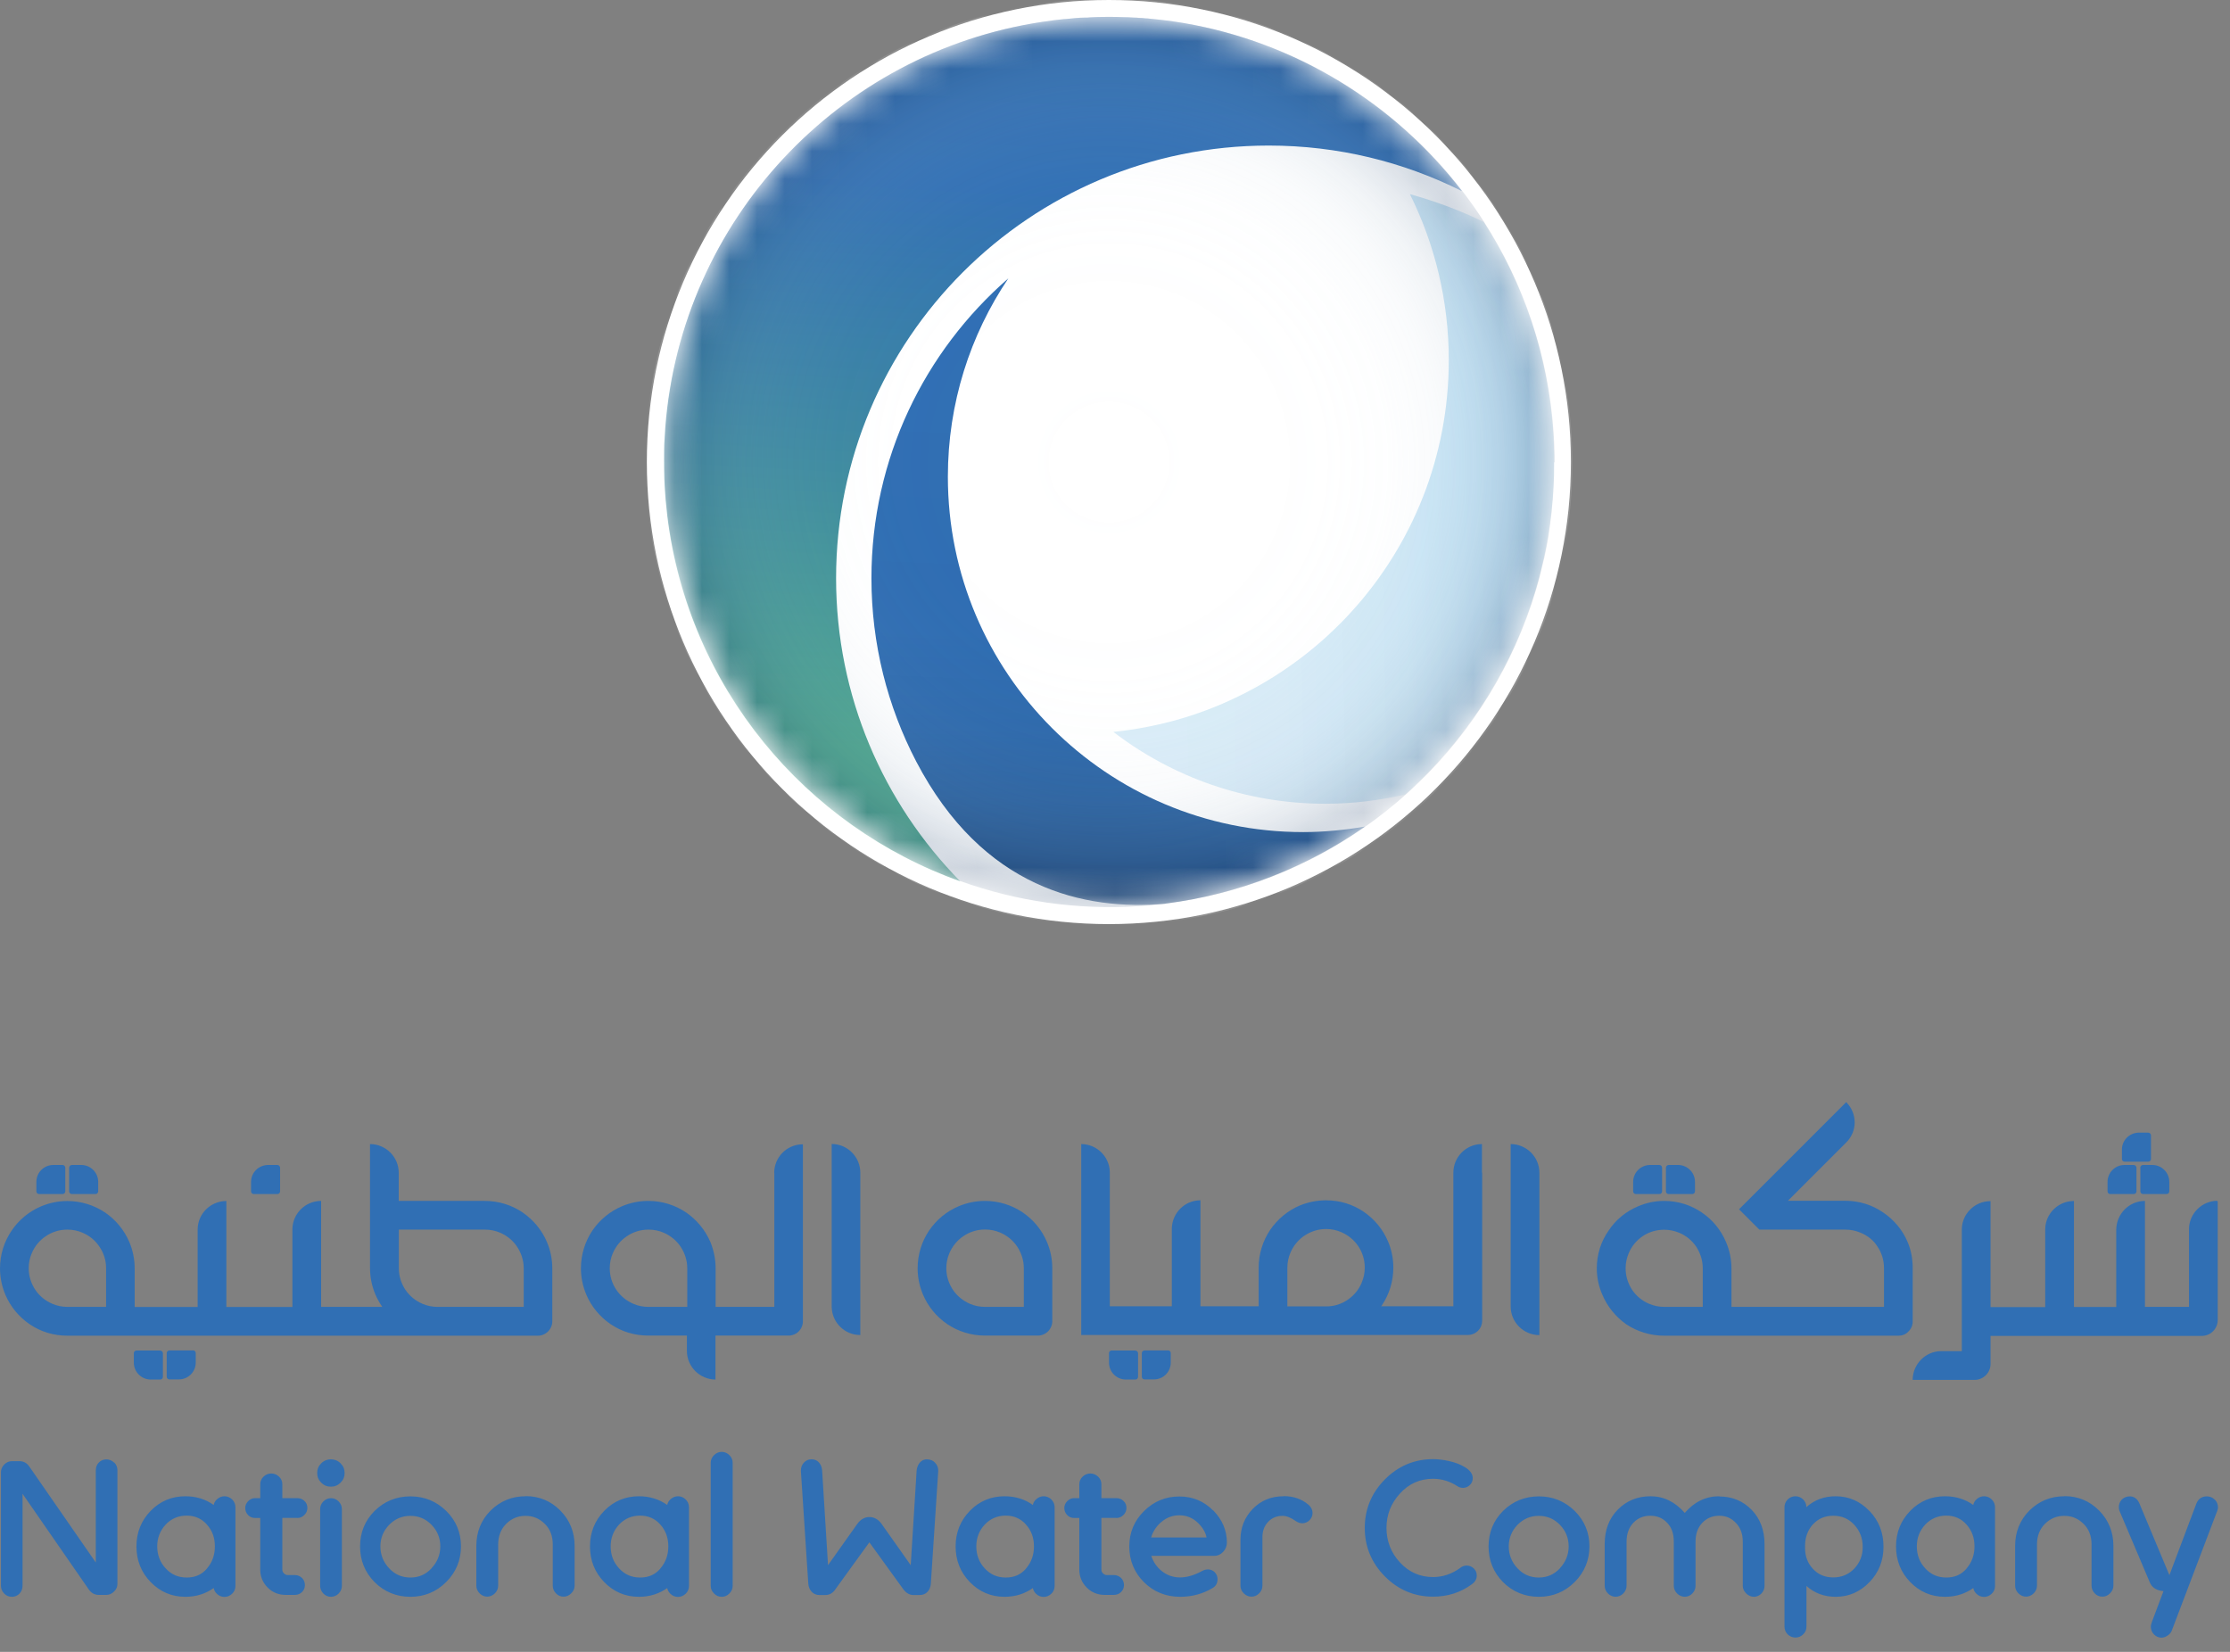 <svg width="81" height="60" viewBox="0 0 81 60" fill="none" xmlns="http://www.w3.org/2000/svg">
<rect x="0" y="0" width="81" height="60" fill="#808080" stroke="none"/>
<path d="M1.42 43.371H2.274C2.329 43.371 2.372 43.328 2.372 43.272V42.418C2.372 42.363 2.329 42.315 2.274 42.315H1.922C1.587 42.324 1.321 42.594 1.321 42.929V43.272C1.321 43.328 1.364 43.371 1.42 43.371Z" fill="#306FB4"/>
<path d="M9.222 43.371H10.076C10.131 43.371 10.174 43.328 10.174 43.272V42.418C10.174 42.363 10.131 42.315 10.076 42.315H9.724C9.389 42.324 9.119 42.594 9.119 42.929V43.272C9.119 43.328 9.162 43.371 9.217 43.371H9.222Z" fill="#306FB4"/>
<path d="M2.614 43.371H3.468C3.524 43.371 3.567 43.328 3.567 43.272V42.929C3.567 42.594 3.296 42.32 2.962 42.315H2.61C2.554 42.315 2.511 42.363 2.511 42.418V43.272C2.511 43.328 2.554 43.371 2.61 43.371H2.614Z" fill="#306FB4"/>
<path d="M7.007 49.052H6.153C6.098 49.052 6.055 49.095 6.055 49.151V50.005C6.055 50.061 6.098 50.103 6.153 50.103H6.505C6.84 50.099 7.11 49.829 7.11 49.49V49.147C7.11 49.091 7.067 49.048 7.012 49.048L7.007 49.052Z" fill="#306FB4"/>
<path d="M5.814 49.053H4.96C4.904 49.053 4.861 49.096 4.861 49.151V49.495C4.861 49.829 5.132 50.104 5.466 50.108H5.818C5.874 50.108 5.917 50.066 5.917 50.01V49.156C5.917 49.1 5.874 49.057 5.818 49.057L5.814 49.053Z" fill="#306FB4"/>
<path d="M53.829 42.598V41.556H53.812C53.245 41.564 52.79 42.028 52.79 42.598V46.216V47.447H50.168C50.168 47.447 50.185 47.426 50.194 47.413C50.456 47.023 50.61 46.551 50.61 46.044C50.61 45.705 50.542 45.383 50.417 45.092C50.233 44.654 49.924 44.281 49.533 44.014C49.143 43.748 48.671 43.598 48.164 43.598C47.83 43.598 47.504 43.667 47.212 43.787C46.774 43.972 46.401 44.285 46.135 44.675C45.873 45.066 45.718 45.538 45.718 46.044V47.447H43.603V43.598H43.586C43.032 43.607 42.586 44.049 42.564 44.607V47.447H40.311V42.547C40.286 41.998 39.831 41.556 39.273 41.556V48.49H53.318C53.455 48.49 53.589 48.434 53.687 48.336C53.786 48.237 53.837 48.104 53.837 47.971V46.169V42.594L53.829 42.598ZM49.46 46.593C49.353 46.847 49.177 47.061 48.95 47.212C48.727 47.366 48.461 47.452 48.164 47.452H46.761V46.049C46.761 45.851 46.8 45.667 46.873 45.499C46.98 45.25 47.156 45.032 47.383 44.881C47.606 44.731 47.877 44.641 48.169 44.641C48.362 44.641 48.546 44.68 48.714 44.753C48.967 44.86 49.181 45.036 49.332 45.259C49.486 45.486 49.572 45.752 49.572 46.044C49.572 46.237 49.533 46.422 49.46 46.589V46.593Z" fill="#306FB4"/>
<path d="M60.614 43.371H61.468C61.524 43.371 61.567 43.328 61.567 43.272V42.929C61.567 42.594 61.297 42.32 60.962 42.315H60.61C60.554 42.315 60.511 42.363 60.511 42.418V43.272C60.511 43.328 60.554 43.371 60.61 43.371H60.614Z" fill="#306FB4"/>
<path d="M77.177 42.195H78.031C78.087 42.195 78.13 42.152 78.13 42.097V41.243C78.13 41.187 78.087 41.14 78.031 41.14H77.679C77.345 41.148 77.074 41.419 77.074 41.753V42.097C77.074 42.152 77.117 42.195 77.173 42.195H77.177Z" fill="#306FB4"/>
<path d="M77.744 42.418V43.272C77.744 43.328 77.787 43.371 77.843 43.371H78.697C78.752 43.371 78.795 43.328 78.795 43.272V42.929C78.795 42.594 78.525 42.32 78.19 42.315H77.838C77.783 42.315 77.74 42.363 77.74 42.418H77.744Z" fill="#306FB4"/>
<path d="M76.65 43.371H77.504C77.56 43.371 77.603 43.328 77.603 43.272V42.418C77.603 42.363 77.56 42.315 77.504 42.315H77.152C76.818 42.324 76.552 42.594 76.552 42.929V43.272C76.552 43.328 76.594 43.371 76.65 43.371Z" fill="#306FB4"/>
<path d="M59.42 43.371H60.274C60.33 43.371 60.372 43.328 60.372 43.272V42.418C60.372 42.363 60.33 42.315 60.274 42.315H59.922C59.587 42.324 59.321 42.594 59.321 42.929V43.272C59.321 43.328 59.364 43.371 59.42 43.371Z" fill="#306FB4"/>
<path d="M69.475 46.061C69.475 45.731 69.415 45.401 69.29 45.113C69.106 44.671 68.784 44.298 68.402 44.04C68.012 43.77 67.535 43.615 67.029 43.615H64.943L67.063 41.495C67.467 41.092 67.467 40.453 67.072 40.045L67.059 40.032L63.167 43.924L63.905 44.663H67.033C67.231 44.663 67.415 44.705 67.578 44.774C67.836 44.877 68.055 45.053 68.196 45.28C68.351 45.508 68.432 45.774 68.432 46.066V47.469H62.892V46.066C62.892 45.735 62.819 45.405 62.695 45.117C62.51 44.675 62.201 44.302 61.819 44.044C61.429 43.774 60.953 43.62 60.446 43.62C60.107 43.62 59.785 43.693 59.498 43.817C59.056 44.002 58.682 44.311 58.425 44.705C58.155 45.087 58 45.564 58 46.07C58 46.409 58.073 46.731 58.198 47.018C58.382 47.46 58.691 47.834 59.073 48.104C59.464 48.361 59.94 48.516 60.446 48.516H68.96C69.093 48.516 69.23 48.465 69.32 48.361C69.424 48.267 69.475 48.134 69.475 48.001V46.07V46.061ZM61.849 47.469H60.446C60.249 47.469 60.064 47.426 59.901 47.357C59.652 47.254 59.438 47.078 59.283 46.851C59.137 46.623 59.047 46.366 59.047 46.066C59.047 45.868 59.09 45.684 59.159 45.521C59.262 45.272 59.438 45.057 59.665 44.903C59.893 44.748 60.159 44.667 60.45 44.667C60.648 44.667 60.832 44.71 60.995 44.778C61.244 44.881 61.459 45.057 61.613 45.285C61.759 45.512 61.849 45.778 61.849 46.07V47.473V47.469Z" fill="#306FB4"/>
<path d="M41.235 49.053H40.381C40.325 49.053 40.282 49.096 40.282 49.151V49.495C40.282 49.829 40.552 50.104 40.887 50.108H41.239C41.295 50.108 41.338 50.066 41.338 50.01V49.156C41.338 49.1 41.295 49.057 41.239 49.057L41.235 49.053Z" fill="#306FB4"/>
<path d="M37.145 44.036C36.755 43.775 36.283 43.62 35.776 43.62C35.442 43.62 35.116 43.689 34.824 43.813C34.382 43.998 34.013 44.307 33.747 44.697C33.485 45.088 33.331 45.56 33.331 46.066C33.331 46.401 33.399 46.723 33.524 47.019C33.708 47.456 34.017 47.83 34.408 48.096C34.798 48.358 35.27 48.512 35.776 48.512H37.699C37.836 48.512 37.969 48.456 38.068 48.358C38.167 48.259 38.222 48.126 38.222 47.989V46.066C38.222 45.731 38.154 45.405 38.029 45.114C37.845 44.676 37.536 44.302 37.145 44.036ZM37.184 47.469H35.781C35.583 47.469 35.403 47.431 35.232 47.358C34.983 47.251 34.764 47.075 34.614 46.851C34.463 46.624 34.373 46.358 34.373 46.066C34.373 45.869 34.412 45.688 34.485 45.517C34.592 45.268 34.768 45.049 34.996 44.899C35.223 44.744 35.489 44.659 35.781 44.659C35.978 44.659 36.158 44.697 36.33 44.77C36.579 44.877 36.798 45.053 36.948 45.281C37.098 45.508 37.188 45.774 37.188 46.066V47.469H37.184Z" fill="#306FB4"/>
<path d="M42.426 49.052H41.573C41.517 49.052 41.474 49.095 41.474 49.151V50.005C41.474 50.061 41.517 50.103 41.573 50.103H41.924C42.259 50.099 42.525 49.829 42.525 49.49V49.147C42.525 49.091 42.482 49.048 42.426 49.048V49.052Z" fill="#306FB4"/>
<path d="M54.872 41.556V47.469C54.881 48.035 55.34 48.49 55.911 48.495H55.915V42.598C55.915 42.023 55.447 41.556 54.872 41.556Z" fill="#306FB4"/>
<path d="M18.98 44.036C18.59 43.774 18.117 43.62 17.611 43.62H14.483V43.598V42.598C14.483 42.023 14.015 41.556 13.44 41.556V46.061C13.44 46.396 13.509 46.718 13.633 47.014C13.702 47.177 13.788 47.327 13.886 47.469H11.664V43.62H11.642C11.084 43.633 10.634 44.079 10.621 44.637V47.473H8.222V43.624H8.201C7.638 43.637 7.184 44.087 7.179 44.654V44.663V47.473H4.892V46.07C4.892 45.735 4.823 45.413 4.699 45.117C4.514 44.68 4.205 44.306 3.815 44.04C3.424 43.779 2.952 43.624 2.446 43.624C2.111 43.624 1.789 43.693 1.493 43.817C1.056 44.002 0.682 44.311 0.421 44.701C0.155 45.092 0 45.564 0 46.07C0 46.405 0.069 46.727 0.193 47.023C0.378 47.46 0.687 47.834 1.077 48.1C1.468 48.366 1.94 48.516 2.446 48.516H19.538C19.675 48.516 19.808 48.46 19.907 48.361C20.006 48.263 20.061 48.13 20.061 47.997V46.07C20.061 45.735 19.993 45.413 19.868 45.117C19.684 44.68 19.371 44.306 18.984 44.04L18.98 44.036ZM3.849 47.469H2.446C2.253 47.469 2.068 47.43 1.901 47.357C1.648 47.25 1.433 47.074 1.283 46.851C1.133 46.624 1.043 46.358 1.043 46.066C1.043 45.873 1.081 45.688 1.154 45.521C1.257 45.268 1.438 45.053 1.661 44.903C1.888 44.748 2.154 44.663 2.446 44.663C2.643 44.663 2.828 44.701 2.995 44.774C3.248 44.881 3.463 45.057 3.613 45.285C3.768 45.512 3.854 45.778 3.854 46.07V47.473L3.849 47.469ZM19.019 47.469H15.89C15.697 47.469 15.513 47.43 15.345 47.357C15.092 47.25 14.878 47.074 14.727 46.851C14.577 46.624 14.487 46.358 14.487 46.066V44.663H17.616C17.813 44.663 17.993 44.701 18.165 44.774C18.414 44.881 18.633 45.057 18.783 45.285C18.933 45.512 19.023 45.778 19.023 46.07V47.473L19.019 47.469Z" fill="#306FB4"/>
<path d="M80.533 43.615C79.975 43.624 79.52 44.079 79.511 44.628V47.469H77.911V43.62H77.902C77.336 43.628 76.881 44.083 76.868 44.654V47.473H75.332V43.624H75.31C74.752 43.632 74.297 44.087 74.289 44.636V47.477H72.302V43.628H72.281C71.723 43.637 71.268 44.092 71.259 44.641V49.078H70.487C69.942 49.087 69.487 49.541 69.474 50.099V50.121H71.723C72.045 50.121 72.302 49.859 72.302 49.541V48.524H79.975C80.297 48.524 80.554 48.263 80.554 47.945V43.632H80.533V43.615Z" fill="#306FB4"/>
<path d="M28.126 42.599V47.469H25.993V46.066C25.993 45.731 25.924 45.409 25.804 45.113C25.615 44.676 25.306 44.302 24.916 44.036C24.525 43.774 24.053 43.62 23.547 43.62C23.212 43.62 22.89 43.689 22.594 43.813C22.157 43.998 21.783 44.306 21.517 44.697C21.255 45.088 21.101 45.56 21.101 46.066C21.101 46.401 21.169 46.722 21.294 47.019C21.478 47.456 21.787 47.83 22.178 48.096C22.568 48.362 23.04 48.512 23.547 48.512H24.95V49.083C24.959 49.649 25.422 50.104 25.984 50.108H25.988V48.512H28.675C28.799 48.503 28.924 48.452 29.009 48.362C29.108 48.263 29.164 48.13 29.164 47.993V41.565H29.121C28.563 41.586 28.121 42.041 28.121 42.603L28.126 42.599ZM24.954 47.469H23.551C23.358 47.469 23.174 47.431 23.006 47.358C22.753 47.25 22.538 47.074 22.388 46.851C22.234 46.624 22.148 46.358 22.148 46.066C22.148 45.873 22.186 45.688 22.259 45.521C22.367 45.268 22.543 45.053 22.77 44.903C22.997 44.748 23.264 44.663 23.555 44.663C23.753 44.663 23.937 44.701 24.105 44.774C24.354 44.882 24.572 45.057 24.723 45.285C24.873 45.512 24.963 45.778 24.963 46.07V47.474L24.954 47.469Z" fill="#306FB4"/>
<path d="M30.21 41.556V47.469C30.219 48.036 30.678 48.491 31.244 48.491H31.249V42.594C31.249 42.02 30.781 41.552 30.206 41.552L30.21 41.556Z" fill="#306FB4"/>
<path d="M4.149 53.12C4.226 53.198 4.265 53.292 4.265 53.399V57.528C4.265 57.635 4.226 57.729 4.145 57.806C4.067 57.888 3.969 57.931 3.861 57.931H3.587C3.437 57.931 3.312 57.862 3.222 57.729L0.819 54.258V57.592C0.819 57.703 0.785 57.802 0.712 57.88C0.639 57.957 0.544 58 0.433 58C0.321 58 0.227 57.961 0.15 57.88C0.072 57.802 0.034 57.703 0.034 57.596V53.477C0.034 53.374 0.072 53.279 0.15 53.198C0.231 53.116 0.325 53.073 0.433 53.073H0.707C0.858 53.073 0.982 53.142 1.072 53.279L3.48 56.755V53.404C3.48 53.296 3.514 53.202 3.587 53.125C3.733 52.97 3.99 52.97 4.145 53.125L4.149 53.12ZM8.436 54.468C8.513 54.545 8.552 54.64 8.552 54.751V57.605C8.552 57.716 8.513 57.811 8.432 57.888C8.35 57.965 8.26 58.004 8.153 58.004C8.045 58.004 7.955 57.965 7.874 57.888C7.814 57.828 7.775 57.759 7.762 57.682C7.466 57.892 7.118 58 6.732 58C6.239 58 5.814 57.819 5.471 57.463C5.127 57.111 4.956 56.674 4.956 56.167C4.956 55.661 5.132 55.227 5.475 54.876C5.818 54.524 6.243 54.348 6.732 54.348C7.123 54.348 7.47 54.455 7.762 54.665C7.775 54.588 7.814 54.519 7.874 54.464C8.037 54.305 8.281 54.313 8.432 54.464L8.436 54.468ZM7.518 56.97C7.711 56.747 7.805 56.48 7.805 56.167C7.805 55.854 7.711 55.592 7.513 55.373C7.324 55.159 7.076 55.051 6.779 55.051C6.483 55.051 6.222 55.159 6.016 55.378C5.814 55.596 5.711 55.863 5.711 56.167C5.711 56.472 5.81 56.747 6.02 56.97C6.226 57.193 6.475 57.3 6.784 57.3C7.093 57.3 7.329 57.193 7.518 56.974V56.97ZM10.8 55.137C10.895 55.137 10.981 55.103 11.053 55.03C11.127 54.961 11.165 54.871 11.165 54.773C11.165 54.674 11.131 54.584 11.058 54.519C10.989 54.451 10.903 54.416 10.8 54.416H10.255V53.91C10.255 53.807 10.217 53.713 10.135 53.635C9.972 53.481 9.728 53.485 9.573 53.635C9.492 53.713 9.453 53.807 9.453 53.91V54.416H9.264C9.165 54.416 9.084 54.455 9.011 54.528C8.942 54.601 8.908 54.682 8.908 54.773C8.908 54.871 8.942 54.961 9.011 55.03C9.08 55.103 9.165 55.137 9.264 55.137H9.453V57.017C9.453 57.266 9.543 57.48 9.719 57.661C9.895 57.841 10.118 57.931 10.376 57.931H10.71C10.809 57.931 10.899 57.897 10.968 57.828C11.041 57.759 11.075 57.673 11.075 57.575C11.075 57.476 11.041 57.386 10.972 57.317C10.899 57.249 10.813 57.21 10.714 57.21H10.453C10.406 57.21 10.358 57.193 10.316 57.15C10.273 57.111 10.255 57.068 10.255 57.013V55.133H10.8V55.137ZM11.744 54.537C11.667 54.614 11.629 54.708 11.629 54.816V57.6C11.629 57.703 11.667 57.798 11.744 57.88C11.822 57.961 11.916 58 12.019 58C12.122 58 12.225 57.961 12.302 57.88C12.38 57.798 12.418 57.708 12.418 57.6V54.816C12.418 54.708 12.38 54.618 12.302 54.537C12.152 54.382 11.903 54.373 11.744 54.537ZM11.667 53.151C11.569 53.249 11.521 53.365 11.521 53.502C11.521 53.64 11.569 53.756 11.667 53.854C11.766 53.953 11.882 54 12.019 54C12.156 54 12.272 53.953 12.371 53.854C12.47 53.756 12.517 53.64 12.517 53.502C12.517 53.365 12.47 53.249 12.371 53.151C12.178 52.957 11.86 52.957 11.667 53.151ZM16.207 54.88C16.564 55.232 16.744 55.665 16.744 56.167C16.744 56.669 16.564 57.107 16.207 57.463C15.851 57.819 15.413 58 14.907 58C14.401 58 13.959 57.819 13.607 57.468C13.255 57.111 13.079 56.678 13.079 56.172C13.079 55.665 13.255 55.232 13.607 54.88C13.959 54.532 14.396 54.352 14.907 54.352C15.418 54.352 15.851 54.532 16.207 54.88ZM15.675 56.961C15.886 56.734 15.993 56.472 15.993 56.167C15.993 55.863 15.886 55.601 15.675 55.386C15.465 55.167 15.207 55.06 14.907 55.06C14.607 55.06 14.349 55.167 14.135 55.386C13.924 55.605 13.817 55.867 13.817 56.167C13.817 56.468 13.92 56.738 14.135 56.965C14.345 57.189 14.598 57.3 14.907 57.3C15.216 57.3 15.465 57.189 15.675 56.965V56.961ZM19.087 54.348C18.593 54.348 18.168 54.524 17.821 54.867C17.477 55.21 17.302 55.644 17.302 56.15V57.596C17.302 57.699 17.34 57.794 17.422 57.875C17.581 58.034 17.817 58.034 17.975 57.875C18.052 57.798 18.095 57.703 18.095 57.596V56.103C18.095 55.794 18.194 55.541 18.387 55.348C18.585 55.154 18.812 55.06 19.087 55.06C19.361 55.06 19.589 55.154 19.786 55.348C19.984 55.541 20.078 55.79 20.078 56.103V57.596C20.078 57.703 20.117 57.794 20.194 57.875C20.271 57.957 20.366 57.995 20.468 57.995C20.572 57.995 20.666 57.957 20.747 57.875C20.829 57.794 20.872 57.703 20.872 57.596V56.15C20.872 55.648 20.696 55.215 20.353 54.867C20.009 54.519 19.584 54.343 19.091 54.343L19.087 54.348ZM24.91 54.468C24.987 54.545 25.026 54.64 25.026 54.751V57.605C25.026 57.716 24.987 57.811 24.906 57.888C24.824 57.965 24.734 58.004 24.627 58.004C24.519 58.004 24.429 57.965 24.348 57.888C24.288 57.828 24.249 57.759 24.236 57.682C23.94 57.892 23.593 58 23.206 58C22.713 58 22.288 57.819 21.945 57.463C21.601 57.111 21.43 56.674 21.43 56.167C21.43 55.661 21.606 55.227 21.949 54.876C22.292 54.524 22.717 54.348 23.206 54.348C23.597 54.348 23.944 54.455 24.236 54.665C24.249 54.588 24.288 54.519 24.348 54.464C24.511 54.305 24.755 54.313 24.906 54.464L24.91 54.468ZM23.987 56.97C24.18 56.747 24.275 56.48 24.275 56.167C24.275 55.854 24.18 55.592 23.983 55.373C23.794 55.159 23.545 55.051 23.249 55.051C22.953 55.051 22.691 55.159 22.485 55.378C22.284 55.596 22.181 55.863 22.181 56.167C22.181 56.472 22.279 56.747 22.49 56.97C22.696 57.193 22.945 57.3 23.253 57.3C23.562 57.3 23.799 57.193 23.987 56.974V56.97ZM25.936 52.854C25.858 52.932 25.815 53.026 25.815 53.133V57.6C25.815 57.708 25.854 57.798 25.936 57.88C26.017 57.961 26.107 58 26.214 58C26.322 58 26.412 57.961 26.493 57.88C26.571 57.802 26.613 57.708 26.613 57.6V53.133C26.613 53.026 26.575 52.936 26.493 52.854C26.335 52.696 26.094 52.696 25.936 52.854ZM33.681 53.005C33.57 53.005 33.48 53.043 33.411 53.125C33.346 53.198 33.308 53.296 33.295 53.412L33.08 56.85L32.016 55.343C31.896 55.185 31.754 55.103 31.583 55.103C31.411 55.103 31.27 55.18 31.149 55.339L30.076 56.85L29.862 53.408C29.853 53.292 29.815 53.198 29.75 53.125C29.682 53.043 29.587 53.005 29.476 53.005C29.364 53.005 29.274 53.047 29.201 53.125C29.128 53.202 29.09 53.301 29.09 53.421L29.36 57.528C29.369 57.643 29.411 57.738 29.48 57.815C29.553 57.892 29.647 57.935 29.755 57.935H29.986C30.132 57.935 30.257 57.862 30.351 57.716L31.578 56.021L32.81 57.725C32.913 57.862 33.038 57.935 33.17 57.935H33.407C33.522 57.935 33.617 57.897 33.69 57.819C33.758 57.746 33.801 57.648 33.81 57.532L34.08 53.425C34.08 53.305 34.042 53.211 33.964 53.129C33.887 53.047 33.793 53.009 33.677 53.009L33.681 53.005ZM38.191 54.468C38.268 54.545 38.307 54.64 38.307 54.751V57.605C38.307 57.716 38.269 57.811 38.187 57.888C38.105 57.965 38.015 58.004 37.908 58.004C37.801 58.004 37.711 57.965 37.629 57.888C37.569 57.828 37.53 57.759 37.517 57.682C37.221 57.892 36.874 58 36.488 58C35.994 58 35.569 57.819 35.226 57.463C34.883 57.111 34.711 56.674 34.711 56.167C34.711 55.661 34.887 55.227 35.23 54.876C35.574 54.524 35.998 54.348 36.488 54.348C36.878 54.348 37.226 54.455 37.517 54.665C37.53 54.588 37.569 54.519 37.629 54.464C37.792 54.305 38.037 54.313 38.187 54.464L38.191 54.468ZM37.269 56.97C37.462 56.747 37.556 56.48 37.556 56.167C37.556 55.854 37.462 55.592 37.264 55.373C37.075 55.159 36.827 55.051 36.531 55.051C36.234 55.051 35.973 55.159 35.767 55.378C35.565 55.596 35.462 55.863 35.462 56.167C35.462 56.472 35.561 56.747 35.771 56.97C35.977 57.193 36.226 57.3 36.535 57.3C36.844 57.3 37.08 57.193 37.269 56.974V56.97ZM40.551 55.137C40.646 55.137 40.732 55.103 40.805 55.03C40.877 54.961 40.916 54.871 40.916 54.773C40.916 54.674 40.882 54.584 40.809 54.519C40.74 54.451 40.654 54.416 40.551 54.416H40.006V53.91C40.006 53.807 39.968 53.713 39.886 53.635C39.723 53.481 39.479 53.485 39.324 53.635C39.242 53.713 39.204 53.807 39.204 53.91V54.416H39.015C38.916 54.416 38.835 54.455 38.762 54.528C38.693 54.601 38.659 54.682 38.659 54.773C38.659 54.871 38.693 54.961 38.762 55.03C38.831 55.103 38.916 55.137 39.015 55.137H39.204V57.017C39.204 57.266 39.294 57.48 39.47 57.661C39.646 57.841 39.869 57.931 40.127 57.931H40.461C40.56 57.931 40.65 57.897 40.719 57.828C40.792 57.759 40.826 57.673 40.826 57.575C40.826 57.476 40.792 57.386 40.723 57.317C40.65 57.249 40.564 57.21 40.466 57.21H40.204C40.157 57.21 40.109 57.193 40.066 57.15C40.023 57.111 40.006 57.068 40.006 57.013V55.133H40.551V55.137ZM44.066 54.858C44.396 55.197 44.564 55.588 44.564 56.026C44.564 56.15 44.521 56.266 44.435 56.36C44.345 56.459 44.237 56.511 44.113 56.511H41.817C41.886 56.725 42.01 56.91 42.182 57.051C42.56 57.369 43.083 57.386 43.675 57.056C43.843 56.97 44.014 56.995 44.126 57.111C44.19 57.18 44.225 57.261 44.225 57.36C44.225 57.502 44.165 57.613 44.044 57.682C43.693 57.892 43.294 58 42.869 58C42.349 58 41.903 57.819 41.551 57.468C41.199 57.116 41.019 56.678 41.019 56.172C41.019 55.665 41.199 55.236 41.556 54.884C41.912 54.532 42.341 54.356 42.834 54.356C43.328 54.356 43.731 54.528 44.066 54.867V54.858ZM42.161 55.3C41.989 55.455 41.873 55.639 41.813 55.845H43.826C43.787 55.652 43.68 55.476 43.512 55.313C43.319 55.129 43.092 55.039 42.839 55.039C42.585 55.039 42.362 55.124 42.165 55.3H42.161ZM46.619 54.348C46.173 54.348 45.8 54.502 45.503 54.807C45.207 55.112 45.057 55.489 45.057 55.927V57.596C45.057 57.699 45.096 57.794 45.177 57.875C45.259 57.952 45.349 57.995 45.456 57.995C45.563 57.995 45.654 57.957 45.735 57.875C45.812 57.798 45.855 57.703 45.855 57.596V55.833C45.855 55.609 45.924 55.425 46.061 55.279C46.199 55.133 46.37 55.06 46.589 55.06C46.731 55.06 46.889 55.124 47.066 55.249C47.216 55.356 47.422 55.365 47.568 55.215C47.641 55.142 47.675 55.051 47.675 54.957C47.675 54.841 47.623 54.738 47.529 54.657C47.284 54.447 46.98 54.343 46.628 54.343L46.619 54.348ZM53.043 56.948C52.738 57.171 52.404 57.283 52.052 57.283C51.58 57.283 51.172 57.103 50.85 56.751C50.524 56.399 50.361 55.974 50.361 55.498C50.361 55.022 50.524 54.605 50.85 54.249C51.172 53.893 51.575 53.713 52.052 53.713C52.374 53.713 52.674 53.807 52.953 53.992C53.06 54.06 53.245 54.077 53.386 53.944C53.459 53.876 53.494 53.79 53.494 53.687C53.494 53.537 53.399 53.408 53.211 53.292C53.043 53.189 52.846 53.116 52.631 53.069C52.421 53.022 52.224 53 52.052 53C51.374 53 50.786 53.249 50.301 53.738C49.816 54.228 49.572 54.82 49.572 55.498C49.572 56.176 49.816 56.768 50.301 57.257C50.786 57.746 51.374 57.995 52.052 57.995C52.58 57.995 53.052 57.845 53.455 57.549C53.58 57.463 53.64 57.356 53.64 57.227C53.64 57.12 53.601 57.034 53.528 56.965C53.382 56.828 53.168 56.841 53.043 56.948ZM57.197 54.88C57.553 55.232 57.733 55.665 57.733 56.167C57.733 56.669 57.553 57.107 57.197 57.463C56.841 57.819 56.403 58 55.897 58C55.39 58 54.948 57.819 54.596 57.468C54.245 57.111 54.069 56.678 54.069 56.172C54.069 55.665 54.245 55.232 54.596 54.88C54.948 54.532 55.386 54.352 55.897 54.352C56.407 54.352 56.841 54.532 57.197 54.88ZM56.661 56.961C56.871 56.734 56.978 56.472 56.978 56.167C56.978 55.863 56.871 55.601 56.661 55.386C56.45 55.167 56.193 55.06 55.892 55.06C55.592 55.06 55.335 55.167 55.12 55.386C54.91 55.605 54.803 55.867 54.803 56.167C54.803 56.468 54.906 56.738 55.12 56.965C55.33 57.189 55.584 57.3 55.892 57.3C56.201 57.3 56.45 57.189 56.661 56.965V56.961ZM62.45 54.348C61.96 54.348 61.54 54.55 61.196 54.953C60.844 54.55 60.428 54.348 59.952 54.348C59.476 54.348 59.081 54.511 58.763 54.833C58.446 55.154 58.287 55.571 58.287 56.081V57.6C58.287 57.703 58.326 57.798 58.407 57.88C58.566 58.038 58.802 58.038 58.961 57.88C59.038 57.802 59.081 57.708 59.081 57.6V56C59.081 55.712 59.167 55.481 59.33 55.309C59.497 55.137 59.699 55.056 59.943 55.056C60.188 55.056 60.39 55.137 60.553 55.309C60.72 55.481 60.797 55.704 60.797 56V57.6C60.797 57.703 60.836 57.798 60.917 57.88C61.076 58.038 61.317 58.038 61.471 57.88C61.548 57.798 61.587 57.708 61.587 57.6V56C61.587 55.708 61.669 55.481 61.836 55.309C62.003 55.137 62.205 55.056 62.45 55.056C62.694 55.056 62.887 55.142 63.054 55.318C63.222 55.493 63.303 55.717 63.303 56V57.6C63.303 57.708 63.346 57.798 63.428 57.88C63.509 57.957 63.604 58 63.707 58C63.81 58 63.904 57.957 63.981 57.88C64.054 57.802 64.093 57.708 64.093 57.605V56.086C64.093 55.579 63.934 55.159 63.625 54.841C63.312 54.519 62.917 54.356 62.45 54.356V54.348ZM67.908 54.884C68.247 55.24 68.414 55.674 68.414 56.18C68.414 56.687 68.243 57.116 67.904 57.468C67.565 57.819 67.153 58 66.681 58C66.264 58 65.904 57.867 65.616 57.605V59.081C65.616 59.193 65.578 59.287 65.496 59.364C65.419 59.441 65.325 59.48 65.217 59.48C65.11 59.48 65.011 59.441 64.934 59.364C64.857 59.287 64.818 59.193 64.818 59.081V54.747C64.818 54.64 64.857 54.541 64.934 54.464C65.088 54.309 65.342 54.309 65.496 54.464C65.573 54.541 65.612 54.635 65.612 54.743C65.904 54.481 66.26 54.348 66.676 54.348C67.153 54.348 67.565 54.528 67.904 54.884H67.908ZM65.852 55.365C65.664 55.575 65.565 55.837 65.565 56.15V56.232C65.565 56.532 65.664 56.789 65.857 56.991C66.05 57.197 66.29 57.296 66.591 57.296C66.891 57.296 67.148 57.189 67.354 56.974C67.56 56.755 67.659 56.498 67.659 56.189C67.659 55.88 67.56 55.609 67.354 55.386C67.148 55.163 66.9 55.056 66.591 55.056C66.281 55.056 66.046 55.159 65.852 55.369V55.365ZM72.349 54.468C72.427 54.545 72.465 54.64 72.465 54.751V57.605C72.465 57.716 72.427 57.811 72.345 57.888C72.263 57.965 72.173 58.004 72.066 58.004C71.959 58.004 71.869 57.965 71.787 57.888C71.727 57.828 71.688 57.759 71.676 57.682C71.379 57.892 71.032 58 70.646 58C70.152 58 69.727 57.819 69.384 57.463C69.041 57.111 68.869 56.674 68.869 56.167C68.869 55.661 69.045 55.227 69.388 54.876C69.732 54.524 70.156 54.348 70.646 54.348C71.036 54.348 71.384 54.455 71.676 54.665C71.688 54.588 71.727 54.519 71.787 54.464C71.95 54.305 72.195 54.313 72.345 54.464L72.349 54.468ZM71.431 56.97C71.624 56.747 71.719 56.48 71.719 56.167C71.719 55.854 71.624 55.592 71.427 55.373C71.238 55.159 70.989 55.051 70.693 55.051C70.397 55.051 70.135 55.159 69.929 55.378C69.727 55.596 69.624 55.863 69.624 56.167C69.624 56.472 69.723 56.747 69.933 56.97C70.139 57.193 70.388 57.3 70.697 57.3C71.006 57.3 71.242 57.193 71.431 56.974V56.97ZM74.98 54.348C74.486 54.348 74.061 54.524 73.714 54.867C73.371 55.21 73.195 55.644 73.195 56.15V57.596C73.195 57.699 73.233 57.794 73.315 57.875C73.474 58.034 73.71 58.034 73.868 57.875C73.946 57.798 73.989 57.703 73.989 57.596V56.103C73.989 55.794 74.087 55.541 74.28 55.348C74.478 55.154 74.705 55.06 74.98 55.06C75.254 55.06 75.482 55.154 75.679 55.348C75.877 55.541 75.971 55.79 75.971 56.103V57.596C75.971 57.703 76.01 57.794 76.087 57.875C76.164 57.957 76.259 57.995 76.362 57.995C76.465 57.995 76.559 57.957 76.641 57.875C76.722 57.794 76.765 57.703 76.765 57.596V56.15C76.765 55.648 76.589 55.215 76.246 54.867C75.902 54.519 75.478 54.343 74.984 54.343L74.98 54.348ZM80.443 54.468C80.365 54.391 80.271 54.352 80.159 54.352C79.975 54.352 79.846 54.442 79.777 54.618L78.799 57.214L77.713 54.618C77.623 54.399 77.469 54.352 77.361 54.352C77.246 54.352 77.147 54.391 77.07 54.468C76.997 54.545 76.962 54.64 76.962 54.747C76.962 54.803 76.971 54.85 76.988 54.884L78.087 57.476C78.164 57.665 78.331 57.772 78.584 57.794L78.177 58.875C78.142 58.969 78.125 59.038 78.125 59.085C78.125 59.193 78.164 59.291 78.241 59.368C78.318 59.446 78.413 59.484 78.516 59.484C78.584 59.484 78.657 59.459 78.735 59.407C78.812 59.356 78.863 59.291 78.889 59.218L80.498 54.979C80.558 54.837 80.563 54.785 80.563 54.755C80.563 54.64 80.524 54.545 80.447 54.468H80.443Z" fill="#306FB4"/>
<path d="M40.278 33.566C49.547 33.566 57.06 26.052 57.06 16.783C57.06 7.514 49.547 0 40.278 0C31.009 0 23.495 7.514 23.495 16.783C23.495 26.052 31.009 33.566 40.278 33.566Z" fill="white"/>
<mask id="mask0_2142_23203" style="mask-type:luminance" maskUnits="userSpaceOnUse" x="24" y="0" width="33" height="33">
<path d="M40.277 32.867C49.16 32.867 56.36 25.666 56.36 16.784C56.36 7.901 49.16 0.7 40.277 0.7C31.394 0.7 24.193 7.901 24.193 16.784C24.193 25.666 31.394 32.867 40.277 32.867Z" fill="white"/>
</mask>
<g mask="url(#mask0_2142_23203)">
<path d="M57.077 15.706C57.691 24.983 50.666 32.986 41.389 33.583C32.111 34.179 24.095 27.137 23.481 17.86C22.868 8.582 29.892 0.579 39.17 -0.017C48.448 -0.614 56.464 6.428 57.077 15.706Z" fill="white"/>
<path d="M53.087 6.935C50.98 5.88 48.599 5.287 46.084 5.287C37.407 5.287 30.369 12.321 30.369 21.002C30.369 25.293 32.09 29.177 34.88 32.013C29.254 30.009 25.001 24.963 24.237 18.74C24.216 18.547 24.195 18.354 24.177 18.161C24.169 18.045 24.16 17.929 24.152 17.814C24.143 17.672 24.134 17.53 24.13 17.389C24.13 17.273 24.122 17.157 24.122 17.041C24.117 16.805 24.122 16.569 24.122 16.337C24.122 16.2 24.13 16.063 24.139 15.93C24.147 15.797 24.156 15.659 24.164 15.526C24.744 7.991 30.485 1.902 37.862 0.794C37.995 0.773 38.124 0.756 38.257 0.739C38.381 0.722 38.51 0.709 38.639 0.696C38.647 0.696 38.652 0.696 38.66 0.696C38.737 0.687 38.815 0.679 38.892 0.674C38.948 0.67 39.008 0.661 39.064 0.657C39.171 0.649 39.278 0.64 39.385 0.64C39.398 0.64 39.407 0.64 39.415 0.64C39.471 0.64 39.527 0.64 39.583 0.631C39.785 0.619 39.982 0.614 40.188 0.614C40.218 0.614 40.252 0.614 40.282 0.614C40.445 0.614 40.608 0.614 40.772 0.623C40.913 0.623 41.059 0.631 41.201 0.64C41.252 0.64 41.304 0.64 41.355 0.649C41.432 0.649 41.514 0.657 41.591 0.666C41.656 0.666 41.724 0.674 41.788 0.683C41.892 0.691 41.99 0.7 42.089 0.713C42.265 0.73 42.437 0.756 42.608 0.777C42.737 0.794 42.866 0.816 42.99 0.837C47.058 1.533 50.646 3.755 53.092 6.927L53.087 6.935Z" fill="url(#paint0_linear_2142_23203)"/>
<path d="M52.624 13.081C52.624 20.11 47.286 25.89 40.441 26.585C42.574 28.22 45.243 29.194 48.14 29.194C49.135 29.194 50.105 29.074 51.036 28.86C54.358 25.899 56.452 21.59 56.452 16.788C56.452 13.574 55.512 10.579 53.89 8.06C53.036 7.644 52.139 7.309 51.212 7.052C52.114 8.867 52.624 10.914 52.624 13.081Z" fill="url(#paint1_linear_2142_23203)"/>
<path d="M42.338 32.82C44.994 32.481 47.483 31.49 49.577 30.023C48.861 30.147 48.093 30.224 47.337 30.224C40.209 30.224 34.429 24.444 34.429 17.316C34.429 14.647 35.24 12.167 36.626 10.111C33.584 12.755 31.653 16.651 31.653 21.002C31.653 23.401 32.241 25.667 33.279 27.658C35.7 32.288 39.398 33.087 42.334 32.825L42.338 32.82Z" fill="url(#paint2_linear_2142_23203)"/>
<g opacity="0.31">
<path d="M56.447 16.796C56.447 16.912 56.447 17.028 56.447 17.144C56.447 17.187 56.447 17.226 56.447 17.268C56.447 17.38 56.438 17.496 56.434 17.608C56.434 17.668 56.425 17.732 56.421 17.792C56.421 17.813 56.421 17.835 56.421 17.852C56.417 17.938 56.408 18.024 56.404 18.11C56.404 18.14 56.404 18.165 56.395 18.195C56.387 18.307 56.378 18.423 56.365 18.534C56.365 18.543 56.365 18.552 56.365 18.56C56.348 18.698 56.335 18.835 56.314 18.968C56.314 18.976 56.314 18.981 56.314 18.985C56.314 18.985 56.314 18.989 56.314 18.994C56.297 19.131 56.275 19.273 56.254 19.41C56.254 19.418 56.254 19.427 56.254 19.44C56.228 19.577 56.207 19.715 56.177 19.856C56.151 19.98 56.129 20.105 56.099 20.229C56.099 20.247 56.095 20.264 56.087 20.281C56.039 20.491 55.988 20.697 55.936 20.903C55.936 20.912 55.936 20.916 55.932 20.925C54.499 26.374 50.276 30.752 44.783 32.322C44.616 32.369 44.449 32.416 44.277 32.459C44.178 32.485 44.08 32.507 43.985 32.528C43.882 32.554 43.775 32.575 43.672 32.597C43.616 32.61 43.56 32.622 43.505 32.631C43.402 32.653 43.303 32.67 43.204 32.691C43.2 32.691 43.191 32.691 43.187 32.691C42.994 32.725 42.801 32.755 42.608 32.785L42.359 32.82C42.029 32.863 41.698 32.897 41.363 32.914C39.098 33.06 36.909 32.73 34.897 32.009C29.271 30.005 25.018 24.958 24.254 18.736C24.233 18.543 24.211 18.35 24.194 18.157C24.186 18.041 24.177 17.925 24.168 17.809C24.16 17.668 24.151 17.526 24.147 17.384C24.147 17.268 24.138 17.153 24.138 17.037C24.134 16.801 24.138 16.565 24.138 16.333C24.138 16.196 24.147 16.058 24.156 15.925C24.164 15.792 24.173 15.655 24.181 15.522C24.735 8.064 30.408 1.897 37.879 0.79C38.012 0.769 38.141 0.752 38.274 0.734C38.398 0.717 38.527 0.704 38.656 0.691C38.664 0.691 38.668 0.691 38.677 0.691C38.694 0.691 38.716 0.691 38.737 0.691C38.793 0.687 38.849 0.679 38.909 0.674C38.965 0.67 39.025 0.661 39.08 0.657C39.132 0.653 39.188 0.649 39.239 0.644C39.291 0.644 39.346 0.644 39.402 0.64C39.415 0.64 39.424 0.64 39.432 0.64C39.488 0.64 39.544 0.64 39.6 0.631C39.801 0.623 40.003 0.619 40.205 0.614C40.235 0.614 40.269 0.614 40.299 0.614C40.462 0.614 40.625 0.614 40.788 0.623C40.93 0.623 41.076 0.631 41.217 0.64C41.269 0.64 41.32 0.64 41.372 0.649C41.449 0.649 41.531 0.657 41.608 0.666C41.672 0.666 41.741 0.674 41.805 0.683C41.908 0.691 42.007 0.7 42.106 0.713C42.282 0.73 42.453 0.756 42.625 0.777C42.754 0.794 42.882 0.816 43.007 0.837C47.075 1.533 50.662 3.755 53.108 6.927C53.387 7.287 53.649 7.66 53.894 8.042C55.336 10.278 56.245 12.9 56.434 15.741C56.443 15.878 56.451 16.011 56.456 16.144C56.46 16.282 56.464 16.415 56.468 16.548C56.468 16.625 56.468 16.706 56.468 16.788L56.447 16.796Z" fill="url(#paint3_radial_2142_23203)"/>
</g>
</g>
<defs>
<linearGradient id="paint0_linear_2142_23203" x1="37.695" y1="27.576" x2="40.072" y2="-14.418" gradientUnits="userSpaceOnUse">
<stop stop-color="#4BA58C"/>
<stop offset="0.44" stop-color="#3274AF"/>
<stop offset="0.49" stop-color="#306FB4"/>
<stop offset="0.64" stop-color="#2F6DB1"/>
<stop offset="0.74" stop-color="#2B66A8"/>
<stop offset="0.83" stop-color="#265C99"/>
<stop offset="0.9" stop-color="#1F4D83"/>
<stop offset="0.98" stop-color="#153968"/>
<stop offset="1" stop-color="#12335E"/>
</linearGradient>
<linearGradient id="paint1_linear_2142_23203" x1="61.035" y1="17.891" x2="39.523" y2="18.329" gradientUnits="userSpaceOnUse">
<stop stop-color="#91CCEE"/>
<stop offset="0.15" stop-color="#ACD8F1"/>
<stop offset="0.3" stop-color="#C1E1F4"/>
<stop offset="0.47" stop-color="#CFE8F6"/>
<stop offset="0.68" stop-color="#D8EBF7"/>
<stop offset="1" stop-color="#DBEDF8"/>
</linearGradient>
<linearGradient id="paint2_linear_2142_23203" x1="41.111" y1="13.634" x2="40.244" y2="34.262" gradientUnits="userSpaceOnUse">
<stop stop-color="#306FB4"/>
<stop offset="0.46" stop-color="#2F6DB2"/>
<stop offset="0.63" stop-color="#2C68AB"/>
<stop offset="0.75" stop-color="#28609F"/>
<stop offset="0.85" stop-color="#22548E"/>
<stop offset="0.93" stop-color="#1B4578"/>
<stop offset="1" stop-color="#12335E"/>
</linearGradient>
<radialGradient id="paint3_radial_2142_23203" cx="0" cy="0" r="1" gradientUnits="userSpaceOnUse" gradientTransform="translate(40.282 16.784) scale(16.169 16.169)">
<stop stop-color="#DBEDF8" stop-opacity="0"/>
<stop offset="0.46" stop-color="#D6E9F4" stop-opacity="0.02"/>
<stop offset="0.62" stop-color="#C8DBE9" stop-opacity="0.09"/>
<stop offset="0.74" stop-color="#AFC4D6" stop-opacity="0.22"/>
<stop offset="0.83" stop-color="#8BA3BA" stop-opacity="0.4"/>
<stop offset="0.91" stop-color="#5C7796" stop-opacity="0.63"/>
<stop offset="0.98" stop-color="#23426B" stop-opacity="0.91"/>
<stop offset="1" stop-color="#12335E"/>
</radialGradient>
</defs>
</svg>
